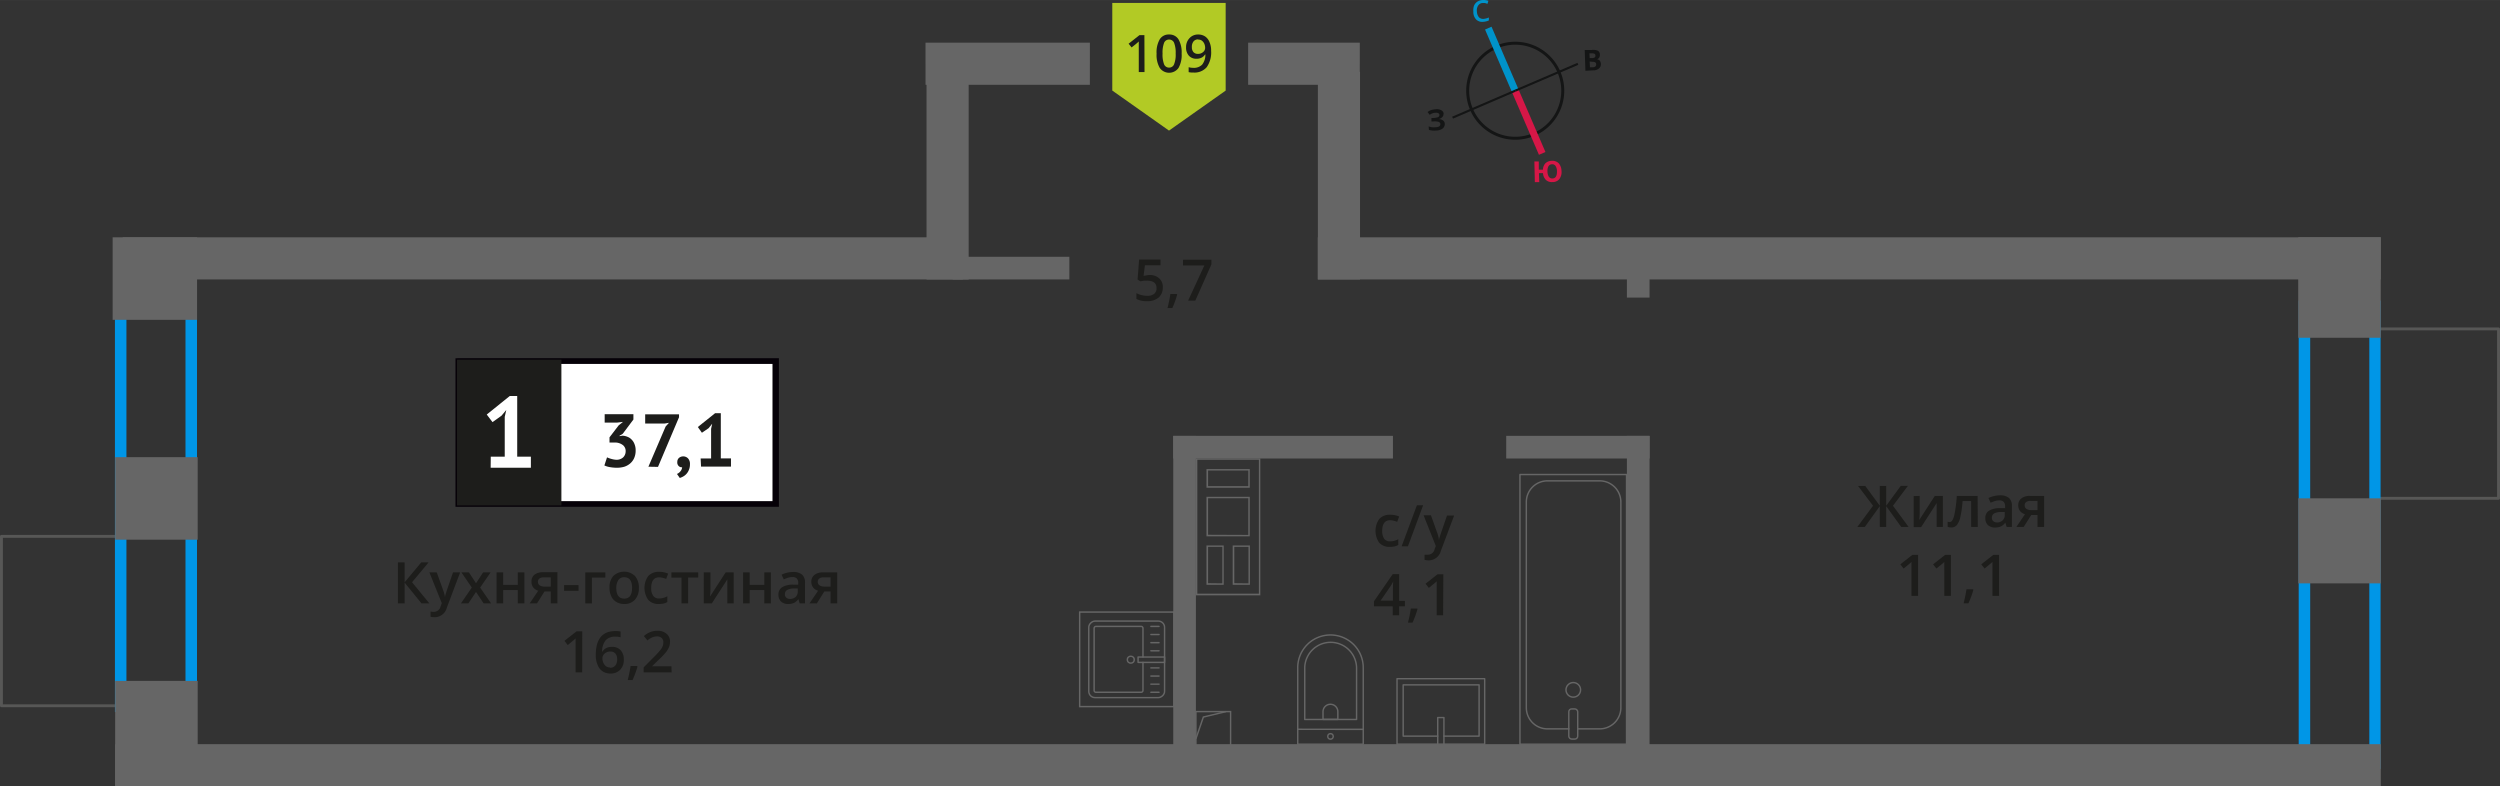 <svg xmlns="http://www.w3.org/2000/svg" width="153.47mm" height="48.27mm" viewBox="0 0 435.03 136.82"><rect x="0" y="0" width="435.03" height="136.82" fill="#333333" stroke="none"/><defs><style>.cls-1,.cls-11,.cls-12,.cls-13,.cls-3,.cls-5{fill:none;}.cls-1{stroke:#575756;}.cls-1,.cls-5{stroke-linecap:round;stroke-linejoin:round;}.cls-1,.cls-9{stroke-width:0.5px;}.cls-2{fill:#0096e7;}.cls-3,.cls-5{stroke:#666;stroke-width:0.25px;}.cls-11,.cls-12,.cls-13,.cls-3{stroke-miterlimit:10;}.cls-4{fill:#666;}.cls-6,.cls-9{fill:#1d1d1b;}.cls-7{fill:#fff;}.cls-8{fill:#050007;}.cls-9{stroke:#1d1d1b;stroke-miterlimit:22.93;}.cls-10{fill:#b2ca25;fill-rule:evenodd;}.cls-11{stroke:#141515;stroke-width:0.52px;}.cls-12{stroke:#0093ca;}.cls-12,.cls-13{stroke-width:1.23px;}.cls-13{stroke:#d61747;}.cls-14{fill:#141515;}.cls-15{fill:#0093ca;}.cls-16{fill:#d61747;}</style></defs><g id="text"><rect class="cls-1" x="-3.94" y="97.52" width="29.48" height="21.1" transform="translate(118.87 97.27) rotate(90)"/><rect class="cls-1" x="409.48" y="61.42" width="29.48" height="21.1" transform="translate(496.19 -352.25) rotate(90)"/><path class="cls-2" d="M412.29,54.31V131.8H402V54.31h10.25m2-2H400V133.8h14.25V52.31Z"/><path class="cls-2" d="M32.28,53v68.9H22V53H32.28m2-2H20v72.9H34.28V51Z"/><rect class="cls-3" x="208.1" y="123.82" width="6.04" height="6.04"/><polyline class="cls-3" points="208.1 128.55 209.4 124.77 213.34 123.82"/><rect class="cls-4" x="398.36" y="42.85" width="17.49" height="14.36" transform="translate(457.13 -357.08) rotate(90)"/><rect class="cls-4" x="399.71" y="86.93" width="14.8" height="14.36" transform="translate(501.22 -313) rotate(90)"/><rect class="cls-4" x="18.05" y="120.47" width="18.35" height="14.36" transform="translate(154.87 100.43) rotate(90)"/><rect class="cls-4" x="20.04" y="79.55" width="14.36" height="14.36" transform="translate(113.95 59.51) rotate(90)"/><rect class="cls-4" x="19.59" y="41.29" width="14.69" height="14.36" transform="translate(53.88 96.94) rotate(-180)"/><rect class="cls-4" x="21.36" y="41.29" width="146.2" height="7.33"/><rect class="cls-4" x="229.31" y="41.29" width="184.97" height="7.33"/><rect class="cls-4" x="20.04" y="129.49" width="394.25" height="7.33"/><rect class="cls-4" x="161.06" y="7.43" width="28.6" height="7.33" transform="translate(350.71 22.21) rotate(-179.99)"/><rect class="cls-4" x="217.18" y="7.43" width="19.43" height="7.33" transform="translate(453.8 22.22) rotate(-179.99)"/><rect class="cls-4" x="146.82" y="26.89" width="36.13" height="7.33" transform="translate(195.45 -134.32) rotate(90)"/><rect class="cls-4" x="214.92" y="26.89" width="36.13" height="7.33" transform="translate(263.55 -202.42) rotate(90)"/><rect class="cls-4" x="178.6" y="101.42" width="55.08" height="3.94" transform="translate(309.52 -102.75) rotate(90)"/><rect class="cls-4" x="204.17" y="75.84" width="38.23" height="3.94" transform="translate(446.56 155.62) rotate(-180)"/><rect class="cls-4" x="165.79" y="44.69" width="20.29" height="3.94" transform="translate(351.87 93.31) rotate(-180)"/><rect class="cls-4" x="262.09" y="75.84" width="24.95" height="3.94" transform="translate(549.14 155.62) rotate(-180)"/><rect class="cls-4" x="257.54" y="101.42" width="55.08" height="3.94" transform="translate(388.46 -181.69) rotate(90)"/><rect class="cls-4" x="283.11" y="47.84" width="3.94" height="3.94" transform="translate(334.88 -235.27) rotate(90)"/><path class="cls-4" d="M219.06,80v1.58h0v4.83h0v8.46h0v8.43H208.35v-1.58h0V93.33h0V84.87h0V80h10.71m-1.59,4.83V81.62h-7.53v3.25h7.53m-7.53,8.46h7.53V86.45h-7.53v6.88m4.56,8.43h3V94.91h-3v6.85m-4.56,0h3V94.91h-3v6.85m9.37-22H208.1v2.08h0v2.75h0V86.7h0v6.38h0v2.08h0v6.35h0v2.08h11.21v-2.08h0V95.16h0V93.08h0V86.7h0V84.62h0V81.87h0V79.79Zm-2.09,4.83h-7V81.87h7v2.75Zm-7,8.46V86.7h7v6.38Zm4.56,8.43V95.16h2.47v6.35Zm-4.56,0V95.16h2.48v6.35Z"/><rect class="cls-5" x="189.4" y="108.14" width="13.32" height="13.19" rx="1.09" transform="translate(310.79 -81.33) rotate(90)"/><path class="cls-5" d="M198.89,115.26v4.88a.32.32,0,0,1-.32.32h-7.86a.32.32,0,0,1-.32-.32V109.32a.32.32,0,0,1,.32-.32h7.86a.32.32,0,0,1,.32.32v5"/><circle class="cls-5" cx="196.77" cy="114.79" r="0.6"/><rect class="cls-5" x="199.88" y="112.49" width="0.93" height="4.61" transform="translate(315.14 -85.55) rotate(90)"/><line class="cls-5" x1="201.68" y1="109" x2="200.27" y2="109"/><line class="cls-5" x1="201.68" y1="110.41" x2="200.27" y2="110.41"/><line class="cls-5" x1="201.68" y1="111.83" x2="200.27" y2="111.83"/><line class="cls-5" x1="201.68" y1="113.24" x2="200.27" y2="113.24"/><line class="cls-5" x1="201.68" y1="116.22" x2="200.27" y2="116.22"/><line class="cls-5" x1="201.68" y1="117.64" x2="200.27" y2="117.64"/><line class="cls-5" x1="201.68" y1="119.05" x2="200.27" y2="119.05"/><line class="cls-5" x1="201.68" y1="120.46" x2="200.27" y2="120.46"/><path class="cls-4" d="M204.16,106.63v16.2H188v-16.2h16.2m.25-.25h-16.7v16.7h16.7v-16.7Z"/><rect class="cls-5" x="264.49" y="82.56" width="18.55" height="46.92" transform="translate(547.53 212.05) rotate(180)"/><rect class="cls-5" x="272.99" y="123.36" width="1.55" height="5.24" rx="0.49" transform="translate(547.53 251.96) rotate(180)"/><path class="cls-5" d="M274.54,126.83h3.82a3.69,3.69,0,0,0,3.69-3.68V87.35a3.69,3.69,0,0,0-3.69-3.68h-9.08a3.68,3.68,0,0,0-3.68,3.68v35.8a3.68,3.68,0,0,0,3.68,3.68H273"/><circle class="cls-5" cx="273.77" cy="120.04" r="1.27"/><path class="cls-5" d="M222,114.29h13.32A5.69,5.69,0,0,1,241,120v0a5.69,5.69,0,0,1-5.69,5.69H222a0,0,0,0,1,0,0V114.29a0,0,0,0,1,0,0Z" transform="translate(111.53 351.49) rotate(-90)"/><path class="cls-5" d="M224.8,114h8.91a4.51,4.51,0,0,1,4.51,4.51v0a4.51,4.51,0,0,1-4.51,4.51H224.8a0,0,0,0,1,0,0v-9a0,0,0,0,1,0,0Z" transform="translate(113.04 349.99) rotate(-90)"/><path class="cls-5" d="M230.2,122.58h1.34a1.29,1.29,0,0,1,1.29,1.29v0a1.29,1.29,0,0,1-1.29,1.29H230.2a0,0,0,0,1,0,0v-2.58A0,0,0,0,1,230.2,122.58Z" transform="matrix(0, -1, 1, 0, 107.64, 355.38)"/><circle class="cls-5" cx="231.52" cy="128.14" r="0.48"/><line class="cls-5" x1="237.21" y1="126.91" x2="225.82" y2="126.9"/><rect class="cls-5" x="245.03" y="116.17" width="11.38" height="15.25" transform="translate(126.93 374.51) rotate(-90)"/><polyline class="cls-5" points="250.18 129.48 250.18 124.86 251.26 124.86 251.26 129.48"/><polyline class="cls-5" points="250.18 128.09 244.17 128.09 244.17 119.17 257.38 119.17 257.38 128.09 251.26 128.09"/><path class="cls-6" d="M200,47.85a2.45,2.45,0,0,1,1.71.57,2,2,0,0,1,.63,1.56,2.28,2.28,0,0,1-.71,1.78,3,3,0,0,1-2,.65,3.84,3.84,0,0,1-1.88-.39V51a3.52,3.52,0,0,0,.91.35,4.19,4.19,0,0,0,1,.12,1.8,1.8,0,0,0,1.19-.35,1.25,1.25,0,0,0,.4-1c0-.85-.54-1.28-1.63-1.28a4.43,4.43,0,0,0-.57,0l-.59.11-.51-.3.27-3.49h3.72v1h-2.71L199,48l.42-.07A3.54,3.54,0,0,1,200,47.85Z"/><path class="cls-6" d="M204.84,51.26A15.39,15.39,0,0,1,204,53.6h-.84c.22-.88.39-1.7.5-2.45h1.13Z"/><path class="cls-6" d="M206.75,52.31l2.82-6.12h-3.71v-1h4.94V46L208,52.31Z"/><path class="cls-6" d="M241.87,95.16a2.37,2.37,0,0,1-1.86-.71,3.61,3.61,0,0,1,0-4.15,2.44,2.44,0,0,1,1.92-.73,3.65,3.65,0,0,1,1.54.31l-.35.93a3.43,3.43,0,0,0-1.2-.29c-.93,0-1.4.62-1.4,1.86a2.27,2.27,0,0,0,.35,1.37,1.21,1.21,0,0,0,1,.45,2.86,2.86,0,0,0,1.45-.38v1a2.16,2.16,0,0,1-.65.26A3.56,3.56,0,0,1,241.87,95.16Z"/><path class="cls-6" d="M247.64,87.92,245,95.06H243.9l2.66-7.14Z"/><path class="cls-6" d="M247.72,89.66H249l1.1,3.07A5.13,5.13,0,0,1,250.4,94h0c0-.18.09-.4.16-.66s.5-1.47,1.24-3.64h1.24l-2.3,6.12a2.2,2.2,0,0,1-2.1,1.69,3.08,3.08,0,0,1-.75-.09v-.9a3.51,3.51,0,0,0,.59,0,1.2,1.2,0,0,0,1.17-1l.2-.51Z"/><path class="cls-6" d="M244.47,105.51h-1v1.55h-1.12v-1.55h-3.26v-.89l3.26-4.72h1.12v4.65h1Zm-2.08-1v-1.79c0-.64,0-1.16.05-1.57h0a6,6,0,0,1-.43.79l-1.77,2.57Z"/><path class="cls-6" d="M246.66,106a17.41,17.41,0,0,1-.86,2.34H245a22.25,22.25,0,0,0,.5-2.45h1.13Z"/><path class="cls-6" d="M251.12,107.06H250v-4.61c0-.55,0-1,0-1.3a3.59,3.59,0,0,1-.27.25l-1.1.9-.57-.73,2.1-1.65h1Z"/><path class="cls-6" d="M74.72,105H73.35l-2.94-3.62V105H69.24V97.86h1.17v3.46l2.89-3.46h1.28l-2.88,3.45Z"/><path class="cls-6" d="M74.72,99.6H76l1.1,3.06a6.28,6.28,0,0,1,.33,1.23h0a4.66,4.66,0,0,1,.16-.65c.08-.26.49-1.47,1.24-3.64h1.24l-2.31,6.12a2.19,2.19,0,0,1-2.1,1.68,3.65,3.65,0,0,1-.74-.08v-.91a2.61,2.61,0,0,0,.59.06,1.22,1.22,0,0,0,1.17-1l.2-.51Z"/><path class="cls-6" d="M82.1,102.24,80.29,99.6H81.6l1.23,1.89,1.24-1.89h1.3l-1.82,2.64L85.46,105h-1.3l-1.33-2-1.33,2H80.2Z"/><path class="cls-6" d="M87.56,99.6v2.17H90.1V99.6h1.15V105H90.1v-2.33H87.56V105H86.41V99.6Z"/><path class="cls-6" d="M93.44,105H92.16l1.5-2.21a1.69,1.69,0,0,1-.86-.56,1.57,1.57,0,0,1-.31-1A1.46,1.46,0,0,1,93,100a2.37,2.37,0,0,1,1.5-.43H97V105H95.84v-2.08H94.75Zm.17-3.76a.7.7,0,0,0,.31.62,1.51,1.51,0,0,0,.85.21h1.07v-1.6H94.59a1.11,1.11,0,0,0-.73.2A.67.67,0,0,0,93.61,101.24Z"/><path class="cls-6" d="M98.16,102.81v-1h2.51v1Z"/><path class="cls-6" d="M105.34,99.6v.9H103V105h-1.15V99.6Z"/><path class="cls-6" d="M111.17,102.29a2.94,2.94,0,0,1-.68,2.06,2.41,2.41,0,0,1-1.89.75,2.6,2.6,0,0,1-1.34-.35,2.18,2.18,0,0,1-.89-1,3.29,3.29,0,0,1-.31-1.48,2.91,2.91,0,0,1,.67-2.05,2.74,2.74,0,0,1,3.76,0A3,3,0,0,1,111.17,102.29Zm-3.93,0c0,1.24.46,1.87,1.38,1.87s1.37-.63,1.37-1.87-.46-1.85-1.38-1.85a1.18,1.18,0,0,0-1,.48A2.48,2.48,0,0,0,107.24,102.29Z"/><path class="cls-6" d="M114.66,105.1a2.37,2.37,0,0,1-1.86-.72,3.61,3.61,0,0,1,0-4.15,2.48,2.48,0,0,1,1.93-.73,3.66,3.66,0,0,1,1.54.32l-.35.92a3.48,3.48,0,0,0-1.2-.28c-.94,0-1.4.62-1.4,1.86a2.17,2.17,0,0,0,.35,1.36,1.19,1.19,0,0,0,1,.46,3,3,0,0,0,1.45-.38v1a2.22,2.22,0,0,1-.66.26A4,4,0,0,1,114.66,105.1Z"/><path class="cls-6" d="M121.5,99.6v.9h-1.76V105h-1.15v-4.5h-1.76v-.9Z"/><path class="cls-6" d="M123.63,99.6v2.77c0,.32,0,.79-.07,1.42l2.71-4.19h1.4V105h-1.11v-2.72c0-.15,0-.39,0-.73s0-.58,0-.73l-2.7,4.18h-1.4V99.6Z"/><path class="cls-6" d="M130.45,99.6v2.17H133V99.6h1.14V105H133v-2.33h-2.55V105H129.3V99.6Z"/><path class="cls-6" d="M139.16,105l-.23-.75h0a2.33,2.33,0,0,1-.78.67,2.52,2.52,0,0,1-1,.18,1.74,1.74,0,0,1-1.24-.43,1.62,1.62,0,0,1-.45-1.22,1.43,1.43,0,0,1,.62-1.26,3.59,3.59,0,0,1,1.89-.46l.93,0v-.29a1.08,1.08,0,0,0-.24-.77,1,1,0,0,0-.75-.26,2.61,2.61,0,0,0-.79.12,5.29,5.29,0,0,0-.73.29L136,100a4.51,4.51,0,0,1,2-.47,2.34,2.34,0,0,1,1.56.45,1.76,1.76,0,0,1,.52,1.41V105Zm-1.71-.78a1.46,1.46,0,0,0,1-.35,1.28,1.28,0,0,0,.37-1v-.47l-.69,0a2.41,2.41,0,0,0-1.18.27.84.84,0,0,0-.37.74.7.7,0,0,0,.22.56A.93.93,0,0,0,137.45,104.22Z"/><path class="cls-6" d="M142.14,105h-1.29l1.51-2.21a1.64,1.64,0,0,1-.86-.56,1.58,1.58,0,0,1-.32-1,1.46,1.46,0,0,1,.55-1.2,2.32,2.32,0,0,1,1.49-.43h2.47V105h-1.16v-2.08h-1.09Zm.16-3.76a.7.7,0,0,0,.32.62,1.49,1.49,0,0,0,.84.21h1.07v-1.6h-1.25a1.1,1.1,0,0,0-.72.2A.68.68,0,0,0,142.3,101.24Z"/><path class="cls-6" d="M101.31,117h-1.15v-4.61c0-.55,0-1,0-1.31a3.49,3.49,0,0,1-.27.26l-1.1.9-.57-.73,2.1-1.65h1Z"/><path class="cls-6" d="M103.67,114c0-2.8,1.14-4.19,3.41-4.19a3.94,3.94,0,0,1,.91.08v1a3.1,3.1,0,0,0-.86-.11,2.24,2.24,0,0,0-1.72.61,3.06,3.06,0,0,0-.63,2h.06a1.62,1.62,0,0,1,.65-.62,2.1,2.1,0,0,1,1-.21,1.94,1.94,0,0,1,1.52.59,2.33,2.33,0,0,1,.54,1.62,2.42,2.42,0,0,1-.63,1.77,2.25,2.25,0,0,1-1.71.66,2.44,2.44,0,0,1-1.33-.37,2.35,2.35,0,0,1-.87-1.08A4.11,4.11,0,0,1,103.67,114Zm2.49,2.19a1.13,1.13,0,0,0,.91-.38,1.63,1.63,0,0,0,.32-1.09,1.46,1.46,0,0,0-.3-1,1.13,1.13,0,0,0-.9-.35,1.39,1.39,0,0,0-.68.16,1.24,1.24,0,0,0-.5.43,1,1,0,0,0-.18.57,1.82,1.82,0,0,0,.38,1.16A1.17,1.17,0,0,0,106.16,116.15Z"/><path class="cls-6" d="M110.93,116a15.79,15.79,0,0,1-.86,2.34h-.84c.22-.88.39-1.7.5-2.45h1.13Z"/><path class="cls-6" d="M116.87,117H112v-.87l1.84-1.85a13.87,13.87,0,0,0,1.08-1.19,2.72,2.72,0,0,0,.39-.65,1.84,1.84,0,0,0,.12-.66,1,1,0,0,0-.29-.76,1.08,1.08,0,0,0-.8-.28,2.13,2.13,0,0,0-.79.15,3.37,3.37,0,0,0-.89.55l-.62-.76a3.86,3.86,0,0,1,1.16-.71,3.35,3.35,0,0,1,1.19-.21,2.34,2.34,0,0,1,1.6.52,1.74,1.74,0,0,1,.6,1.4,2.53,2.53,0,0,1-.17.91,4,4,0,0,1-.54.9,12.08,12.08,0,0,1-1.19,1.25l-1.24,1.2v0h3.39Z"/><rect class="cls-7" x="79.76" y="62.83" width="54.7" height="24.87"/><path class="cls-8" d="M134.45,63.33H80.35V87.2h54.1Zm-54.64-1h55.73V88.19H79.26V62.34Z"/><rect class="cls-9" x="79.76" y="62.83" width="17.68" height="24.87"/><path class="cls-6" d="M107.21,80a1.67,1.67,0,0,0,1.24-.43,1.46,1.46,0,0,0,.42-1,1.32,1.32,0,0,0-.44-1.09A2.23,2.23,0,0,0,107,77h-.94v-.9L107.67,74l.74-.59-1,.12h-2.19V72.07h5V73l-1.85,2.47-.57.35v.07l.55-.08a2.64,2.64,0,0,1,.87.21,1.93,1.93,0,0,1,.71.49,2.16,2.16,0,0,1,.49.79,2.78,2.78,0,0,1,.19,1.08,3.19,3.19,0,0,1-.26,1.33,2.64,2.64,0,0,1-.7.94,3,3,0,0,1-1,.56,4.49,4.49,0,0,1-1.3.18,7,7,0,0,1-1.18-.1,3.6,3.6,0,0,1-1-.3l.46-1.41a4.15,4.15,0,0,0,.75.27A3.74,3.74,0,0,0,107.21,80Z"/><path class="cls-6" d="M112.83,81.21l3-7,.58-.64-.78.13h-3.36v-1.6h5.89v.5l-3.66,8.64Z"/><path class="cls-6" d="M117.86,80.38a.9.9,0,0,1,.3-.71,1.16,1.16,0,0,1,1.58.11,1.41,1.41,0,0,1,.32,1,2.4,2.4,0,0,1-.19,1,2.27,2.27,0,0,1-.45.71,2.13,2.13,0,0,1-.57.44,3.13,3.13,0,0,1-.56.24l-.49-.7a1.52,1.52,0,0,0,.61-.47,1.23,1.23,0,0,0,.29-.69.75.75,0,0,1-.57-.19A.85.85,0,0,1,117.86,80.38Z"/><path class="cls-6" d="M121.92,79.78h1.82V74.62l.19-.89-.62.77-1.17.8-.71-1,3-2.4h1v7.86h1.77v1.43h-5.21Z"/><path class="cls-7" d="M85.4,79.46h2.43V72.53l.27-1.19-.84,1L85.7,73.45l-1-1.32,4-3.22H90V79.46h2.38v1.93h-7Z"/><path class="cls-6" d="M325.93,88l-2.61-3.45h1.25L327.11,88V84.55h1.11V88l2.54-3.46H332L329.4,88l2.72,3.69h-1.29l-2.61-3.62v3.62h-1.11V88.07l-2.61,3.62h-1.3Z"/><path class="cls-6" d="M334.05,86.29v2.77c0,.32,0,.79-.08,1.42l2.71-4.19h1.4v5.4H337V89c0-.15,0-.39,0-.73s0-.58,0-.73l-2.7,4.18H333v-5.4Z"/><path class="cls-6" d="M344.16,91.69H343v-4.5h-1.49a17.72,17.72,0,0,1-.37,2.71,3.5,3.5,0,0,1-.6,1.43,1.2,1.2,0,0,1-1,.45,1.65,1.65,0,0,1-.63-.11v-.9a.92.92,0,0,0,.36.07c.33,0,.59-.37.78-1.12a21.33,21.33,0,0,0,.45-3.43h3.63Z"/><path class="cls-6" d="M349.18,91.69l-.23-.75h0a2.16,2.16,0,0,1-.79.67,2.44,2.44,0,0,1-1,.18,1.77,1.77,0,0,1-1.25-.43,1.64,1.64,0,0,1-.44-1.22,1.41,1.41,0,0,1,.62-1.26,3.54,3.54,0,0,1,1.89-.46l.93,0V88.1a1.09,1.09,0,0,0-.24-.77,1,1,0,0,0-.75-.26,2.67,2.67,0,0,0-.8.12,5.84,5.84,0,0,0-.73.29l-.37-.82a4,4,0,0,1,1-.35,4.45,4.45,0,0,1,1-.12,2.33,2.33,0,0,1,1.55.45,1.76,1.76,0,0,1,.53,1.41v3.64Zm-1.71-.78a1.42,1.42,0,0,0,1-.35,1.27,1.27,0,0,0,.38-1v-.47l-.69,0a2.38,2.38,0,0,0-1.18.27.82.82,0,0,0-.37.74.73.73,0,0,0,.21.56A1,1,0,0,0,347.47,90.91Z"/><path class="cls-6" d="M352.15,91.69h-1.28l1.5-2.21a1.67,1.67,0,0,1-.86-.56,1.57,1.57,0,0,1-.31-1,1.44,1.44,0,0,1,.55-1.2,2.32,2.32,0,0,1,1.49-.43h2.46v5.4h-1.15V89.61h-1.09Zm.17-3.76a.69.69,0,0,0,.31.62,1.51,1.51,0,0,0,.85.21h1.07v-1.6H353.3a1.2,1.2,0,0,0-.73.2A.67.67,0,0,0,352.32,87.93Z"/><path class="cls-6" d="M333.77,103.69h-1.15V99.08c0-.55,0-1,0-1.31a2.27,2.27,0,0,1-.27.26l-1.1.9-.57-.73,2.09-1.65h1Z"/><path class="cls-6" d="M339.48,103.69h-1.15V99.08c0-.55,0-1,0-1.31a3.43,3.43,0,0,1-.27.26l-1.1.9-.58-.73,2.1-1.65h1Z"/><path class="cls-6" d="M343.39,102.64a16.56,16.56,0,0,1-.86,2.34h-.84c.22-.88.39-1.7.5-2.45h1.13Z"/><path class="cls-6" d="M347.86,103.69h-1.15V99.08c0-.55,0-1,0-1.31a2.44,2.44,0,0,1-.28.26l-1.09.9-.58-.73,2.1-1.65h1Z"/><polygon class="cls-10" points="193.55 15.76 193.56 15.76 198.49 19.24 203.42 22.72 208.35 19.24 213.28 15.76 213.28 15.76 213.28 15.75 213.28 0.51 193.55 0.51 193.55 15.75 193.55 15.76"/><path class="cls-6" d="M199.16,12.54h-1V8.39c0-.5,0-.89,0-1.18a1.94,1.94,0,0,1-.25.23c-.09.09-.42.36-1,.81l-.52-.65,1.89-1.49h.86Z"/><path class="cls-6" d="M205.62,9.32a4.56,4.56,0,0,1-.54,2.49,2,2,0,0,1-3.27,0,4.46,4.46,0,0,1-.55-2.46,4.55,4.55,0,0,1,.54-2.5A1.82,1.82,0,0,1,203.44,6a1.84,1.84,0,0,1,1.63.84A4.54,4.54,0,0,1,205.62,9.32Zm-3.32,0a4.71,4.71,0,0,0,.27,1.88.91.91,0,0,0,.87.56.9.9,0,0,0,.86-.57,4.48,4.48,0,0,0,.28-1.87,4.75,4.75,0,0,0-.27-1.87.92.92,0,0,0-.87-.57.91.91,0,0,0-.87.56A4.74,4.74,0,0,0,202.3,9.32Z"/><path class="cls-6" d="M210.75,8.85a4.44,4.44,0,0,1-.77,2.84,2.8,2.8,0,0,1-2.3.93,3.36,3.36,0,0,1-.84-.07v-.86a3.07,3.07,0,0,0,.79.11,2,2,0,0,0,1.56-.56,2.76,2.76,0,0,0,.56-1.77h-.05a1.56,1.56,0,0,1-.63.57,1.91,1.91,0,0,1-.86.18,1.72,1.72,0,0,1-1.34-.54,2.08,2.08,0,0,1-.48-1.45A2.24,2.24,0,0,1,207,6.62,2,2,0,0,1,208.49,6a2.16,2.16,0,0,1,1.2.33,2.11,2.11,0,0,1,.78,1A3.68,3.68,0,0,1,210.75,8.85Zm-2.24-2a1,1,0,0,0-.82.35,1.49,1.49,0,0,0-.29,1,1.28,1.28,0,0,0,.27.86,1,1,0,0,0,.8.31,1.28,1.28,0,0,0,.88-.31.94.94,0,0,0,.36-.73,1.8,1.8,0,0,0-.15-.73,1.38,1.38,0,0,0-.43-.54A1,1,0,0,0,208.51,6.89Z"/><path class="cls-11" d="M260.4,8.19a8.27,8.27,0,1,1-4.33,10.86A8.26,8.26,0,0,1,260.4,8.19Z"/><line class="cls-12" x1="258.98" y1="4.89" x2="263.67" y2="15.79"/><line class="cls-13" x1="268.36" y1="26.69" x2="263.67" y2="15.79"/><polygon class="cls-14" points="252.69 20.3 263.59 15.61 263.74 15.95 252.84 20.64 252.69 20.3"/><polygon class="cls-14" points="274.5 10.93 263.59 15.61 263.74 15.95 274.64 11.28 274.5 10.93"/><path class="cls-15" d="M258,.51a1,1,0,0,0-.77.44A1.48,1.48,0,0,0,257,2a1.66,1.66,0,0,0,.35,1,1.06,1.06,0,0,0,.85.28,3.26,3.26,0,0,0,.45-.09,3.66,3.66,0,0,0,.43-.15l0,.51a2.71,2.71,0,0,1-.95.24,1.5,1.5,0,0,1-1.26-.4A1.88,1.88,0,0,1,256.38,2a2.49,2.49,0,0,1,.11-1,1.62,1.62,0,0,1,.56-.7A1.82,1.82,0,0,1,258,0a2.48,2.48,0,0,1,1,.14l-.17.53a3.84,3.84,0,0,0-.4-.14,2.22,2.22,0,0,0-.45,0Z"/><path class="cls-16" d="M271.73,29.77a2.06,2.06,0,0,1-.38,1.38,1.48,1.48,0,0,1-1.2.53,1.5,1.5,0,0,1-1.14-.37,1.85,1.85,0,0,1-.51-1.19l-.7,0,.05,1.57-.77,0L267,28.09l.77,0,0,1.43.72,0a1.67,1.67,0,0,1,.45-1.13,1.64,1.64,0,0,1,1.1-.41,1.53,1.53,0,0,1,1.21.45,2.08,2.08,0,0,1,.47,1.38Zm-2.45.08a1.73,1.73,0,0,0,.24.91.71.71,0,0,0,.61.29c.56,0,.82-.44.8-1.26a1.65,1.65,0,0,0-.25-.92.66.66,0,0,0-.61-.29.73.73,0,0,0-.61.33,1.68,1.68,0,0,0-.18.94Z"/><path class="cls-14" d="M275.76,8.7l1.14,0A2.15,2.15,0,0,1,278,8.8a.75.75,0,0,1,.4.68,1,1,0,0,1-.12.55.65.65,0,0,1-.4.27v0a.85.85,0,0,1,.5.25,1.07,1.07,0,0,1,.19.57.92.92,0,0,1-.32.78,1.48,1.48,0,0,1-1,.34l-1.37.07Zm.86,1.4.44,0a.81.81,0,0,0,.45-.12.36.36,0,0,0,.11-.34.31.31,0,0,0-.16-.28.9.9,0,0,0-.49-.08l-.39,0Zm0,.6.05,1,.49,0a.76.76,0,0,0,.46-.14.45.45,0,0,0,.13-.38c0-.3-.23-.45-.66-.43Z"/><path class="cls-14" d="M251.18,19.79a.69.69,0,0,1-.22.59,1.13,1.13,0,0,1-.65.34h0a1.35,1.35,0,0,1,.79.23.76.76,0,0,1,.31.57,1,1,0,0,1-.36.83,1.92,1.92,0,0,1-1.1.36,3.38,3.38,0,0,1-1.3-.11L248.6,22a5.29,5.29,0,0,0,.57.14,3.88,3.88,0,0,0,.59,0c.6,0,.9-.22.88-.58a.42.42,0,0,0-.32-.36,2.27,2.27,0,0,0-.89-.07l-.34,0,0-.6.31,0a3,3,0,0,0,.84-.15.42.42,0,0,0,.24-.4.36.36,0,0,0-.18-.28.94.94,0,0,0-.51-.08,1.72,1.72,0,0,0-1,.36l-.38-.49a2.54,2.54,0,0,1,.65-.35,4,4,0,0,1,.76-.13,1.58,1.58,0,0,1,1,.18.75.75,0,0,1,.4.63Z"/></g></svg>